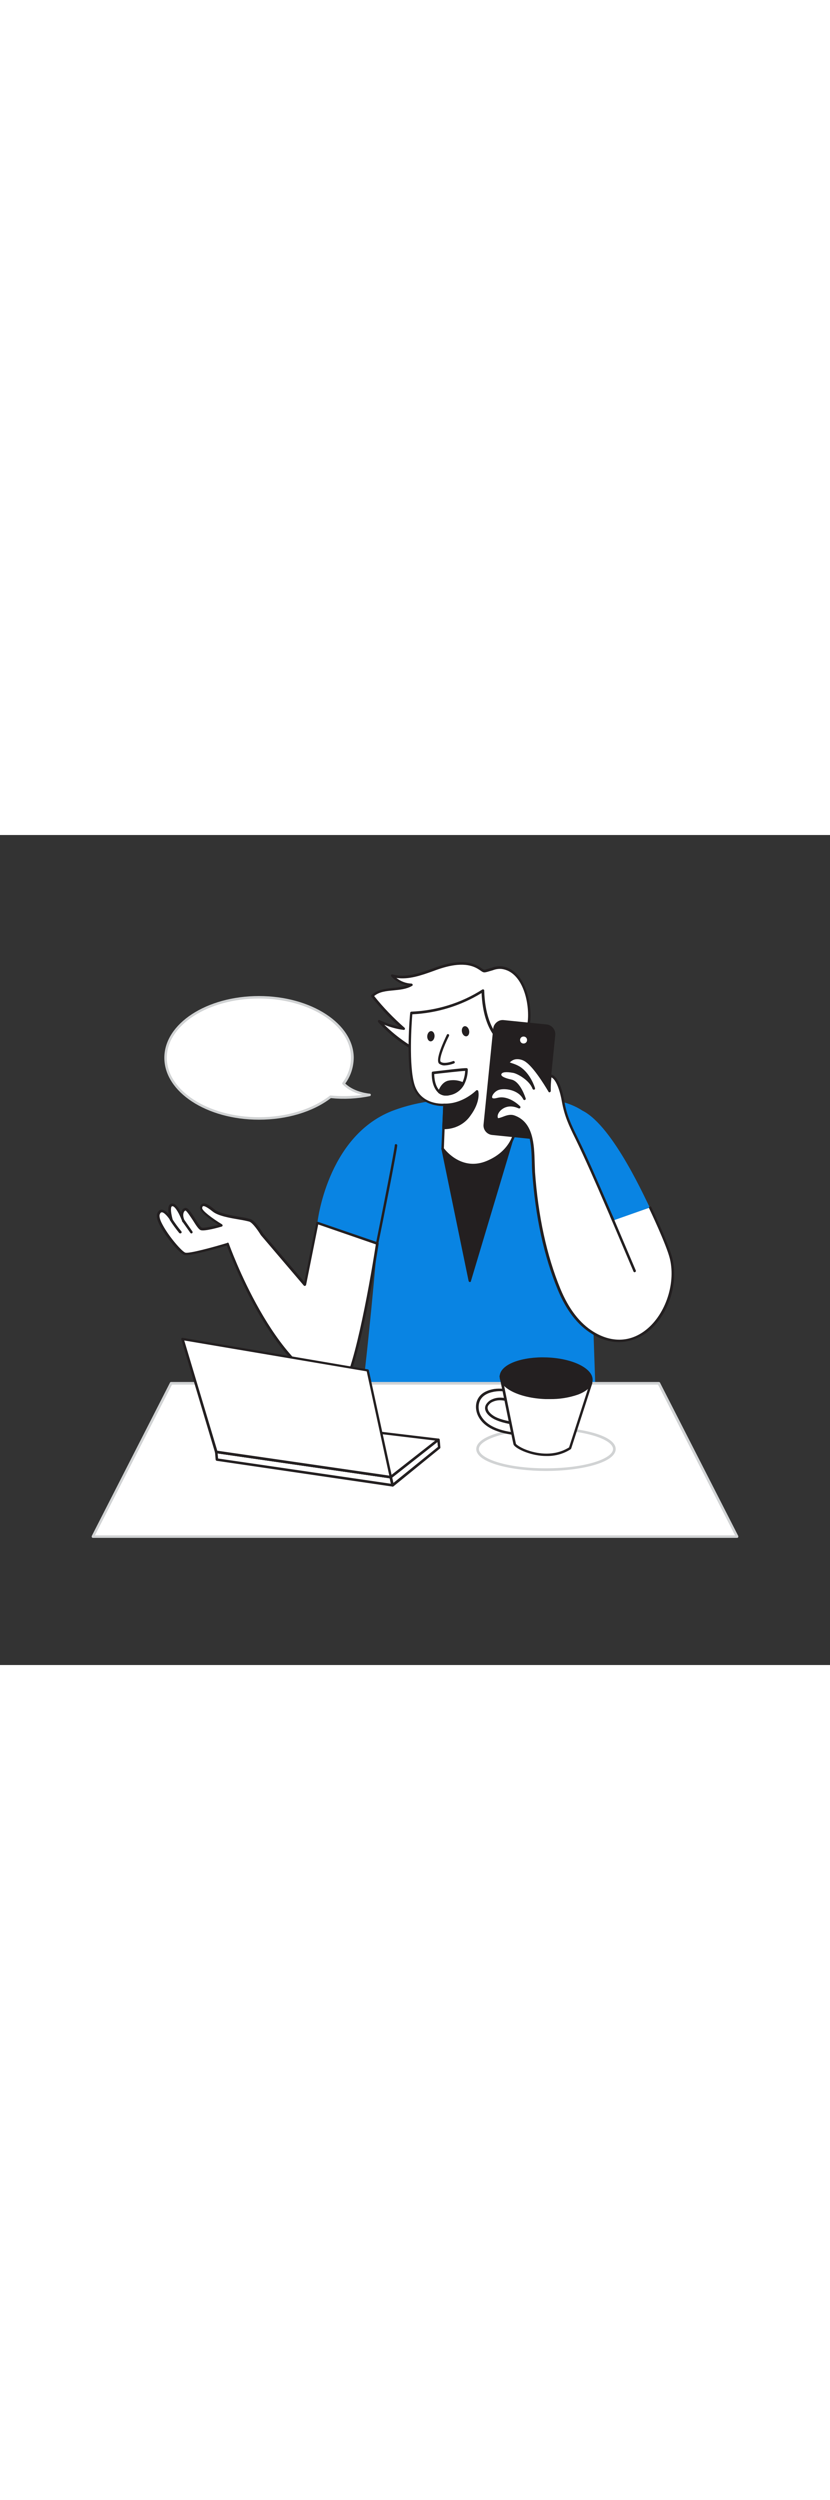 <svg version="1.1" id="Layer_1" xmlns="http://www.w3.org/2000/svg" xmlns:xlink="http://www.w3.org/1999/xlink" x="0px" y="0px" viewBox="0 0 500 500" style="width: 166px;" xml:space="preserve" data-imageid="calling-81" imageName="Calling" class="illustrations_image">
<rect x="0" y="0" width="500" height="500" fill="#333333" stroke="none"/>
<style type="text/css">
	.st0_calling-81{fill:#68E1FD;}
	.st1_calling-81{fill:#231F20;}
	.st2_calling-81{fill:#FFFFFF;}
	.st3_calling-81{fill:none;}
	.st4_calling-81{fill:#D1D3D4;}
</style>
<g id="Character_calling-81">
	<path class="st0_calling-81 targetColor" d="M355.5,237.2l36-12.8c-1.5-2.2-21.7-49-40.7-58.4c-16.6-11-47.4-8.9-82.2-6.5c-11.2,0.6-22.2,2.8-32.6,6.8&#10;&#9;&#9;c-39.2,15.6-44.8,67.3-44.8,67.3l36.1,12.4c0,0-5.9,70.2-11.4,107c0,0,45.2,26.6,143.8,10.3C359.7,363.3,355.7,247.6,355.5,237.2z" style="fill: rgb(9, 132, 227);"/>
	<polygon class="st1_calling-81" points="266.6,188.9 283,268.5 310.6,176.6 &#9;"/>
	<path class="st1_calling-81" d="M283,269.3L283,269.3c-0.3,0-0.6-0.3-0.7-0.6l-16.4-79.6c-0.1-0.4,0.2-0.8,0.5-0.9l43.9-12.3&#10;&#9;&#9;c0.4-0.1,0.8,0.1,0.9,0.5c0,0.1,0,0.3,0,0.4l-27.5,91.9C283.7,269.1,283.4,269.3,283,269.3z M267.5,189.5l15.7,75.9l26.3-87.7&#10;&#9;&#9;L267.5,189.5z"/>
	<path class="st2_calling-81" d="M302.4,80c-3-0.4-5.1,0.7-7.9,1.4c-3.6,0.9-2.6,1-5.9-1.1c-7.6-4.9-17.6-2.7-26.1,0.3s-17.6,6.7-26.3,4.2&#10;&#9;&#9;c3,3.3,7.1,5.3,11.6,5.5c-7.1,4.2-17.5,1-23.5,6.7c5.7,7.2,12,13.8,18.9,19.8c-5.1-0.8-10.1-2.3-14.8-4.5&#10;&#9;&#9;c8.5,9.6,19.4,16.8,31.1,22c8.6,3.8,18,6.5,27.4,5.9c15.1-1,30.6-12.9,31.8-28.6C319.6,100.8,315.5,81.8,302.4,80z"/>
	<path class="st1_calling-81" d="M284.2,140.9c-7.5,0-15.7-2-25-6c-12.7-5.6-23.3-13.1-31.4-22.2c-0.2-0.3-0.2-0.7,0-1c0.2-0.3,0.6-0.4,0.9-0.2&#10;&#9;&#9;c3.8,1.8,7.8,3.1,11.9,4c-6.1-5.5-11.8-11.6-16.9-18.1c-0.2-0.3-0.2-0.7,0.1-1c3.5-3.3,8.3-3.8,13-4.3c2.8-0.2,5.6-0.7,8.3-1.5&#10;&#9;&#9;c-3.6-0.8-6.9-2.7-9.4-5.4c-0.2-0.3-0.3-0.6-0.1-0.9c0.2-0.3,0.5-0.4,0.9-0.3c7.8,2.2,16-0.7,23.9-3.5l1.9-0.7&#10;&#9;&#9;c7.5-2.7,18.5-5.6,26.8-0.2c0.5,0.3,0.9,0.6,1.2,0.8c1.3,0.9,1.3,0.9,3,0.4l1-0.3c0.7-0.2,1.4-0.4,2.1-0.6c2-0.8,4.1-1,6.1-0.8l0,0&#10;&#9;&#9;c13.1,1.9,17.9,20.4,17,32.4c-1.3,16.8-17.9,28.3-32.5,29.3C286.1,140.9,285.1,140.9,284.2,140.9z M231.5,114.3&#10;&#9;&#9;c8.2,8.1,17.8,14.6,28.4,19.1c10.2,4.5,19,6.4,27,5.8c18-1.2,30.1-15.4,31.1-27.8c0.9-11.4-3.5-29-15.7-30.7l0,0&#10;&#9;&#9;c-1.9-0.2-3.7,0.1-5.5,0.8c-0.7,0.2-1.4,0.4-2.1,0.6l-1,0.3c-2.2,0.6-2.5,0.5-4.2-0.7c-0.3-0.2-0.7-0.5-1.2-0.8&#10;&#9;&#9;c-7.7-5-18.2-2.2-25.5,0.4l-1.9,0.7c-7.2,2.6-14.7,5.2-22.1,4.1c2.6,2.1,5.8,3.3,9.1,3.4c0.3,0,0.6,0.3,0.7,0.6&#10;&#9;&#9;c0.1,0.3-0.1,0.7-0.4,0.8c-3.4,2-7.4,2.3-11.2,2.7c-4.4,0.4-8.5,0.8-11.6,3.4c5.5,6.9,11.7,13.3,18.3,19.1c0.3,0.2,0.3,0.6,0.2,0.9&#10;&#9;&#9;c-0.1,0.3-0.5,0.5-0.8,0.4C239.1,116.9,235.2,115.8,231.5,114.3z"/>
	<path class="st2_calling-81" d="M267.7,162.5l-1.1,26.4c0,0,10.6,14.9,26.9,8s17-20.3,17-20.3l-5.2-50.3c0,0-13.7-4.6-14.5-32.6&#10;&#9;&#9;c0,0-17.3,12.4-43.1,13.4c0,0-2.8,30.9,1.4,43.7S267.7,162.5,267.7,162.5z"/>
	<path class="st1_calling-81" d="M285.1,199.5c-11.7,0-19-10-19.1-10.1c-0.1-0.1-0.1-0.3-0.1-0.5l1.1-25.6c-3.2,0-14.7-0.8-18.5-12.2&#10;&#9;&#9;c-4.2-12.8-1.6-42.8-1.4-44c0-0.4,0.4-0.7,0.7-0.7c15.1-0.6,29.9-5.1,42.7-13.3c0.3-0.2,0.8-0.2,1.1,0.2c0.1,0.1,0.1,0.3,0.1,0.4&#10;&#9;&#9;c0.4,14.1,4.2,22,7.3,26.2c3.3,4.5,6.6,5.7,6.7,5.7c0.3,0.1,0.5,0.3,0.5,0.6l5.2,50.3c0,0.3-0.9,14.1-17.5,21.1&#10;&#9;&#9;C291.1,198.9,288.1,199.5,285.1,199.5z M267.4,188.7c1.4,1.8,11.2,13.8,25.9,7.6c15.7-6.6,16.5-19.5,16.5-19.7l-5.2-49.7&#10;&#9;&#9;c-2.5-1.1-13.4-7.3-14.5-31.7c-12.6,7.7-26.9,12.1-41.7,12.8c-0.4,4.6-2.3,31.3,1.4,42.7c4,12.1,17.2,11.2,17.8,11.1&#10;&#9;&#9;c0.2,0,0.4,0.1,0.6,0.2c0.2,0.1,0.2,0.4,0.2,0.6L267.4,188.7z"/>
	<path class="st2_calling-81" d="M298.2,139.6c3.5,0.9,7.3,0.4,10.4-1.5c4.5-2.7,6.7-7.6,6.8-12.7c0.1-1.9-0.2-3.7-0.9-5.5&#10;&#9;&#9;c-0.7-1.7-2.2-3.1-4-3.7c-2.2-0.6-4.4,0.2-6.5,1.1c-3.1,1.2-3.3,2.9-5.2,5.3c0.2-0.2,0.4-0.8,0.6-1"/>
	<path class="st1_calling-81" d="M301.6,140.8c-1.2,0-2.4-0.2-3.6-0.4c-0.4-0.1-0.7-0.5-0.6-0.9c0.1-0.4,0.5-0.7,0.9-0.6c0.1,0,0.1,0,0.2,0&#10;&#9;&#9;c3.3,0.8,6.9,0.3,9.8-1.4c4-2.4,6.3-6.8,6.4-12.1c0.1-1.8-0.2-3.5-0.9-5.1c-0.6-1.5-1.9-2.7-3.5-3.2c-1.9-0.5-3.8,0.2-6,1&#10;&#9;&#9;c-1.5,0.6-2.8,1.7-3.5,3.1c-0.4,0.6-0.8,1.2-1.3,1.8l-0.1,0.2c-0.3,0.3-0.8,0.2-1.1-0.2c-0.2-0.2-0.2-0.6-0.1-0.8l0.1-0.1l0.1-0.3&#10;&#9;&#9;c0.1-0.3,0.3-0.5,0.5-0.7c0.1-0.1,0.2-0.1,0.3-0.2l0.4-0.5c0.9-1.7,2.4-3,4.2-3.7c1.9-0.8,4.5-1.8,7-1.1c2,0.6,3.7,2.1,4.5,4.1&#10;&#9;&#9;c0.8,1.8,1.1,3.8,1,5.8c-0.1,5.9-2.7,10.7-7.1,13.4C306.8,140.1,304.2,140.8,301.6,140.8z"/>
	<path class="st1_calling-81" d="M267.1,176.4c6.1,0.2,11.9-2.7,15.5-7.6c6.3-8.4,4.7-14.4,4.7-14.4s-8.2,8.5-19.7,8.1L267.1,176.4z"/>
	<path class="st1_calling-81" d="M267.9,177.2c-0.3,0-0.5,0-0.8,0c-0.4,0-0.7-0.4-0.7-0.8l0.6-13.9c0-0.4,0.3-0.7,0.7-0.7c0,0,0,0,0,0&#10;&#9;&#9;c11,0.3,19-7.8,19.1-7.9c0.3-0.3,0.8-0.3,1.1,0c0.1,0.1,0.2,0.2,0.2,0.3c0.1,0.3,1.6,6.4-4.8,15C279.8,174.2,274,177.1,267.9,177.2&#10;&#9;&#9;z M268.5,163.3l-0.5,12.4c5.6-0.1,10.8-2.8,14.1-7.3c4.2-5.7,4.8-10.2,4.7-12.3C284.2,158.3,277.4,163.3,268.5,163.3L268.5,163.3z"/>
	<path class="st2_calling-81" d="M269.9,120.6c0,0-7.2,14.5-4.8,16.5s8.2-0.3,8.2-0.3"/>
	<path class="st1_calling-81" d="M268,138.8c-1.2,0.1-2.4-0.3-3.4-1c-2.7-2.2,2.9-13.9,4.6-17.5c0.2-0.4,0.7-0.5,1-0.3c0.3,0.2,0.5,0.6,0.3,1&#10;&#9;&#9;c-3.4,6.7-6.2,14.6-5,15.6c1.7,1.4,5.9,0.2,7.4-0.4c0.4-0.2,0.8,0,1,0.4c0.2,0.4,0,0.8-0.4,1C271.7,138.3,269.9,138.7,268,138.8z"/>
	
		<ellipse transform="matrix(0.977 -0.212 0.212 0.977 -18.688 62.103)" class="st1_calling-81" cx="280.5" cy="118.3" rx="2.2" ry="3.1"/>
	
		<ellipse transform="matrix(8.559088e-02 -0.996 0.996 8.559088e-02 116.74 369.414)" class="st1_calling-81" cx="259.6" cy="121.1" rx="3.1" ry="2.2"/>
	<path class="st1_calling-81" d="M269,157c-1.8,0.1-3.5-0.5-4.9-1.7c-4.5-4-4-11.8-4-12.1c0-0.4,0.3-0.7,0.7-0.7c20.1-2.4,20.4-2.2,20.7-1.9&#10;&#9;&#9;c0.2,0.1,0.3,0.4,0.3,0.6l0,0c0,3.1-0.7,6.2-2.1,8.9c-1.7,3.4-5,5.9-8.7,6.6C270.2,156.9,269.6,157,269,157z M261.6,144&#10;&#9;&#9;c0,1.9,0.3,7.3,3.5,10.2c1.6,1.2,3.6,1.6,5.5,1.2c3.3-0.7,6.1-2.8,7.7-5.9c1.2-2.3,1.8-4.9,1.9-7.4&#10;&#9;&#9;C277.5,142.2,268,143.3,261.6,144L261.6,144z M280.9,141.2L280.9,141.2z M280.9,141.2L280.9,141.2z"/>
	<path class="st1_calling-81" d="M278.9,149.9c-3.6,6.8-11.1,7.7-14.3,4.9c1-2.6,2.7-5.3,5.5-6.1C273,148.1,276.2,148.5,278.9,149.9z"/>
	<path class="st1_calling-81" d="M269,157c-1.8,0.1-3.5-0.5-4.9-1.6c-0.2-0.2-0.3-0.6-0.2-0.9c1.4-3.6,3.4-5.8,6-6.5c3.2-0.7,6.5-0.3,9.4,1.1&#10;&#9;&#9;c0.2,0.1,0.3,0.3,0.4,0.4c0.1,0.2,0.1,0.4,0,0.6c-1.7,3.4-5,5.9-8.7,6.6C270.2,156.9,269.6,157,269,157z M265.5,154.5&#10;&#9;&#9;c1.5,0.9,3.3,1.2,5,0.8c3-0.6,5.7-2.5,7.2-5.2c-2.4-1-5-1.3-7.5-0.7C268.3,150,266.7,151.7,265.5,154.5L265.5,154.5z"/>
	<path class="st1_calling-81" d="M238.6,187c0.2,1.6-11.3,59.1-11.3,59.1"/>
	<path class="st1_calling-81" d="M227.2,246.8h-0.1c-0.4-0.1-0.7-0.5-0.6-0.9c0,0,0,0,0,0c4.6-22.7,11.3-57.1,11.3-58.9c0-0.4,0.2-0.8,0.7-0.8&#10;&#9;&#9;c0,0,0,0,0,0c0.4,0,0.8,0.3,0.8,0.7c0,0,0,0,0,0c0.2,1.6-9.4,49.7-11.4,59.3C227.9,246.5,227.6,246.8,227.2,246.8z"/>
	<path class="st1_calling-81" d="M303.3,112.3l25.7,2.6c2.8,0.3,4.8,2.8,4.6,5.6l-5.8,57.5c-0.3,2.8-2.8,4.8-5.6,4.6l-25.7-2.6&#10;&#9;&#9;c-2.8-0.3-4.8-2.8-4.6-5.6l5.8-57.5C298,114,300.5,112,303.3,112.3z"/>
	<path class="st1_calling-81" d="M322.8,183.3c-0.2,0-0.4,0-0.6,0l-25.7-2.6c-3.2-0.3-5.6-3.2-5.2-6.4l5.8-57.5c0.1-1.6,0.9-3,2.1-4&#10;&#9;&#9;c1.2-1,2.7-1.5,4.3-1.3l25.7,2.6c3.2,0.3,5.6,3.2,5.3,6.4c0,0,0,0,0,0l-5.8,57.5C328.3,181,325.8,183.3,322.8,183.3L322.8,183.3z&#10;&#9;&#9; M302.8,113c-1,0-2,0.4-2.7,1c-0.9,0.7-1.5,1.8-1.6,2.9l-5.8,57.5c-0.2,2.4,1.5,4.5,3.9,4.8l25.7,2.6l0,0c1.2,0.1,2.3-0.3,3.2-1&#10;&#9;&#9;c0.9-0.7,1.5-1.8,1.6-2.9l5.8-57.5c0.1-1.2-0.3-2.3-1-3.2c-0.7-0.9-1.8-1.5-2.9-1.6l-25.7-2.6L302.8,113z"/>
	<path class="st2_calling-81" d="M391.5,224.4c0,0,10.6,22.1,12.6,30.9c6.3,27-17.9,62.6-47.2,44.7c-9.6-5.9-16.1-15.9-20.3-26.3&#10;&#9;&#9;c-9.1-22.2-13.6-46.8-15.3-70.6c-0.8-10.8,1.2-28.9-12-33.4c-4.3-1.5-9.2,3.2-10.2,1.2c-1.7-3.3,4.2-11.1,13.5-6.9&#10;&#9;&#9;c0,0-6.5-6.7-13.1-4.8s-3.8-4.8,0.4-6.2c3.8-1.4,12.7-0.2,15.8,6c0,0-2.9-9.8-8.1-10.8s-6.9-2.4-6.6-4c0.5-2.7,5.3-2.1,8.1-1.5&#10;&#9;&#9;s10.3,4.7,12.2,10.1c0,0-2.5-8.6-8.8-12.6c-4-2.5-7.2-2.2-6.4-3.4s5.4-4.6,11.2-0.4s13.6,17.8,13.6,17.8s0-9.4,0.8-9.1&#10;&#9;&#9;c4.5,1.1,6.8,12,7.4,15.5c1.5,8.4,4.1,14.2,8,21.9c7.2,14.5,15.8,34.9,22.3,49.7"/>
	<path class="st1_calling-81" d="M372.8,305.5c-5.8-0.1-11.4-1.9-16.2-5c-8.6-5.2-15.5-14.2-20.6-26.6c-8.4-20.3-13.5-44.2-15.4-70.9&#10;&#9;&#9;c-0.1-1.7-0.2-3.6-0.2-5.6c-0.3-10.5-0.6-23.5-11.2-27.1c-2-0.7-4.4,0.2-6.2,1s-3.6,1.4-4.4-0.1c-0.9-1.7-0.1-4.3,1.8-6.3&#10;&#9;&#9;c2.3-2.3,5.6-3.4,8.8-2.8c-2.4-1.6-5.8-3.1-9.3-2.1s-4.5-0.3-4.8-1.2c-0.7-2.1,1.8-5.5,4.8-6.5s9.2-0.7,13.5,2.6&#10;&#9;&#9;c-1.3-2.6-3.2-5.4-5.7-5.9c-3.3-0.7-7.7-2-7.2-4.9c0.7-3.7,7-2.5,9-2.1c3,0.9,5.8,2.4,8.1,4.4c-1.4-2.2-3.2-4.1-5.3-5.5&#10;&#9;&#9;c-1.4-0.9-3-1.5-4.6-2c-1.2-0.4-2-0.6-2.2-1.3c-0.1-0.4-0.1-0.8,0.2-1.2c1.2-1.4,2.8-2.4,4.6-2.7c2.8-0.4,5.6,0.3,7.7,2.1&#10;&#9;&#9;c4.4,3.3,9.8,11.6,12.3,15.7c0.1-6.3,0.8-6.8,1-7c0.2-0.2,0.5-0.2,0.8-0.2c5,1.2,7.3,12.7,7.9,16.2c1.4,8.3,4.1,14,7.9,21.7&#10;&#9;&#9;c5.8,11.7,12.4,27,18.3,40.6c1.4,3.2,2.7,6.3,4,9.2c0.1,0.4-0.1,0.8-0.5,1c-0.4,0.1-0.8,0-0.9-0.4c-1.3-2.9-2.6-6-4-9.2&#10;&#9;&#9;c-5.8-13.5-12.5-28.8-18.2-40.5c-3.9-7.9-6.6-13.7-8.1-22.2c-1-6-3.3-13.3-6.3-14.7c-0.3,2.7-0.5,5.5-0.4,8.2&#10;&#9;&#9;c0,0.4-0.4,0.8-0.8,0.8c-0.3,0-0.5-0.1-0.6-0.4c-0.1-0.1-7.7-13.4-13.3-17.6c-1.8-1.5-4.2-2.2-6.5-1.9c-1.3,0.2-2.5,0.9-3.5,1.9&#10;&#9;&#9;c0.3,0.1,0.7,0.2,1.1,0.4c1.7,0.5,3.4,1.2,4.9,2.1c6.5,4.1,9.1,12.6,9.2,13c0.1,0.4-0.1,0.8-0.5,0.9c0,0,0,0,0,0&#10;&#9;&#9;c-0.4,0.1-0.8-0.1-1-0.5c0,0,0,0,0,0c-1.8-5.1-9-9.1-11.6-9.6c-4.4-0.8-6.9-0.5-7.2,0.9c-0.2,1.1,1.9,2.2,6,3.1&#10;&#9;&#9;c5.5,1.1,8.5,10.9,8.7,11.4c0.1,0.4-0.1,0.8-0.5,0.9c-0.4,0.2-0.8,0-1-0.4c-2.9-5.8-11.3-6.9-14.9-5.6c-2.4,0.9-4.2,3.5-3.8,4.6&#10;&#9;&#9;c0.2,0.6,1.3,0.6,2.9,0.2c7-2,13.6,4.7,13.9,5c0.3,0.3,0.3,0.7,0.1,1c-0.2,0.3-0.6,0.4-0.9,0.3c-6.3-2.9-10,0.3-11,1.3&#10;&#9;&#9;c-1.5,1.5-2.1,3.4-1.5,4.5c0.3,0.2,1.6-0.3,2.5-0.6c2-0.8,4.7-1.9,7.3-1c11.6,4,12,17.6,12.3,28.5c0.1,2,0.1,3.9,0.2,5.6&#10;&#9;&#9;c1.9,26.5,7,50.2,15.3,70.4c5,12.1,11.7,20.8,20,25.9c10.5,6.4,21.3,6.3,30.5-0.4c12.3-8.9,19.1-28,15.5-43.4&#10;&#9;&#9;c-2-8.5-12.5-30.5-12.6-30.7c-0.2-0.4,0-0.8,0.4-1c0.4-0.2,0.8,0,1,0.4c0,0,0,0,0,0c0.4,0.9,10.6,22.3,12.7,31&#10;&#9;&#9;c3.8,16.3-3.1,35.6-16.1,45C384.1,303.5,378.5,305.4,372.8,305.5z"/>
	<circle class="st2_calling-81" cx="315.4" cy="123.5" r="2.9"/>
	<path class="st1_calling-81" d="M315.4,127.1c-2,0-3.6-1.6-3.6-3.6s1.6-3.6,3.6-3.6s3.6,1.6,3.6,3.6C319.1,125.5,317.4,127.1,315.4,127.1&#10;&#9;&#9;L315.4,127.1z M315.4,121.4c-1.2,0-2.1,0.9-2.1,2.1s0.9,2.1,2.1,2.1c1.2,0,2.1-0.9,2.1-2.1c0,0,0,0,0,0&#10;&#9;&#9;C317.5,122.3,316.6,121.4,315.4,121.4C315.4,121.4,315.4,121.4,315.4,121.4z"/>
	<path class="st1_calling-81" d="M382.3,263.4c-0.3,0-0.6-0.2-0.7-0.5l-14.1-33.2c-0.2-0.4,0-0.8,0.4-1c0.4-0.2,0.8,0,1,0.4l14.1,33.2&#10;&#9;&#9;c0.2,0.4,0,0.8-0.4,1c0,0,0,0,0,0C382.5,263.4,382.4,263.4,382.3,263.4z"/>
	<path class="st2_calling-81" d="M191.1,233.6l-7.5,37.2l-25.8-30.4c0,0-4.4-7.4-7.3-8.4c-3.4-1.3-17.3-2.1-21.9-5.9s-7.2-4.6-7.6-1.7&#10;&#9;&#9;s12.2,10.5,12.2,10.5s-10.1,3-12.2,2.1s-7.3-11.8-9.4-11.8c-1.1,0-3.4,2.3-1.2,7.1c-1.8-4.6-4.4-9.8-6.6-9.8s-2.1,3.9-0.7,9&#10;&#9;&#9;c0,0-5.6-9-7.7-3.5c-2,5.1,12.7,23.2,16,24s25.7-5.9,25.7-5.9s27.1,77.4,66.5,87.6c9.8,2.5,23.6-87.8,23.6-87.8L191.1,233.6z"/>
	<path class="st1_calling-81" d="M204,334.7c-0.2,0-0.4,0-0.6-0.1c-16.5-4.2-32.9-20.4-48.5-47.9c-7.1-12.6-13.2-25.8-18.3-39.4&#10;&#9;&#9;c-4.3,1.3-22.2,6.5-25.4,5.7c-2.9-0.7-11.2-10.6-14.8-17.6c-1.8-3.4-2.3-5.8-1.7-7.4c0.6-1.4,1.4-2.2,2.5-2.3&#10;&#9;&#9;c1.5-0.1,3.2,1.2,4.4,2.7c-0.4-2.7-0.3-4.6,0.5-5.6c0.4-0.5,1.1-0.9,1.8-0.8l0,0c1.6,0,3.3,1.8,5.2,5.4c0.1-0.5,0.3-0.9,0.6-1.4&#10;&#9;&#9;c0.4-0.8,1.2-1.3,2.1-1.4c1.5,0,3.2,2.5,5.8,6.6c1.3,2.1,3.2,5,3.9,5.3c1.1,0.4,6.1-0.6,10.1-1.7c-4-2.5-11.5-7.6-11.1-10.4&#10;&#9;&#9;c0-1,0.6-1.9,1.5-2.3c1.5-0.6,3.7,0.5,7.3,3.5c3,2.4,10.3,3.6,15.6,4.5c2.1,0.3,4.1,0.7,6.1,1.3c3,1.1,7.2,8,7.6,8.8l24.7,29&#10;&#9;&#9;l7.2-35.6c0-0.2,0.2-0.4,0.4-0.5c0.2-0.1,0.4-0.1,0.6-0.1l36.1,12.4c0.3,0.1,0.6,0.5,0.5,0.8c-0.5,3.3-12.6,81.5-22.4,88&#10;&#9;&#9;C205.1,334.4,204.6,334.6,204,334.7z M137.1,245.5c0.3,0,0.6,0.2,0.7,0.5c0.3,0.8,27.4,77.2,66,87.1c0.4,0.1,0.7,0,1-0.2&#10;&#9;&#9;c7.3-4.9,17.3-58.2,21.6-86.3l-34.7-12l-7.3,36.4c-0.1,0.3-0.3,0.5-0.6,0.6c-0.3,0.1-0.6,0-0.8-0.2l-25.8-30.3&#10;&#9;&#9;c-1.3-2.1-4.8-7.4-7-8.2c-1.9-0.5-3.9-0.9-5.8-1.2c-5.8-1-13-2.2-16.3-4.9c-4-3.2-5.3-3.4-5.8-3.2c-0.3,0.1-0.5,0.7-0.5,1.1&#10;&#9;&#9;c-0.2,1.5,6,6.2,11.9,9.8c0.3,0.2,0.4,0.5,0.4,0.8c0,0.3-0.3,0.5-0.6,0.6c-1.7,0.5-10.5,3-12.7,2.1c-1.1-0.5-2.5-2.5-4.6-5.9&#10;&#9;&#9;c-1.4-2.1-3.7-5.7-4.5-5.9c-0.3,0.1-0.6,0.4-0.8,0.7c-0.3,0.5-1,2,0,4.6l0.3,0.8c0.2,0.4,0,0.8-0.4,1c0,0,0,0,0,0&#10;&#9;&#9;c-0.4,0.2-0.8,0-1-0.4c-0.1-0.3-0.2-0.6-0.3-0.9c-2.5-6.2-4.6-8.4-5.6-8.4l0,0c-0.2,0-0.4,0.1-0.5,0.2c-0.3,0.3-1,1.9,0.6,7.8&#10;&#9;&#9;c0.1,0.4-0.1,0.8-0.4,0.9c-0.4,0.2-0.8,0.1-1-0.3c-1.3-2.1-3.8-5.1-5.2-4.9c-0.5,0-0.9,0.5-1.2,1.3c-0.2,0.6-0.4,2.3,1.7,6.1&#10;&#9;&#9;c3.8,7.2,11.8,16.4,13.8,16.9c2.3,0.6,16.4-3.2,25.3-5.9L137.1,245.5z"/>
	<line class="st3_calling-81" x1="110.4" y1="232.4" x2="115.3" y2="239.3"/>
	<path class="st1_calling-81" d="M115.3,240c-0.2,0-0.5-0.1-0.6-0.3l-4.9-6.9c-0.2-0.3-0.2-0.8,0.2-1.1c0,0,0,0,0,0c0.3-0.2,0.8-0.2,1.1,0.2&#10;&#9;&#9;l4.8,6.9c0.2,0.3,0.2,0.8-0.2,1.1c0,0,0,0,0,0C115.6,240,115.4,240,115.3,240z"/>
	<path class="st2_calling-81" d="M103.1,231.6c1.7,2.6,3.6,5.2,5.6,7.6"/>
	<path class="st1_calling-81" d="M108.6,240c-0.2,0-0.4-0.1-0.6-0.2c-2-2.5-3.9-5-5.6-7.7c-0.3-0.3-0.2-0.8,0.1-1.1c0.3-0.3,0.8-0.2,1.1,0.1&#10;&#9;&#9;c0,0,0.1,0.1,0.1,0.1c1.7,2.6,3.5,5.1,5.5,7.5c0.3,0.3,0.3,0.8,0,1.1C109,239.9,108.8,240,108.6,240z"/>
</g>
<g id="desk_calling-81">
	<polygon class="st2_calling-81" points="103.1,330.4 396.9,330.4 444,422.7 56,422.7 &#9;"/>
	<path class="st4_calling-81" d="M444,423.4H56c-0.3,0-0.5-0.1-0.7-0.4c-0.1-0.2-0.1-0.5,0-0.8l47.1-92.3c0.1-0.3,0.4-0.4,0.7-0.4h293.8&#10;&#9;&#9;c0.3,0,0.6,0.2,0.7,0.4l47.1,92.3c0.1,0.2,0.1,0.5,0,0.8C444.6,423.3,444.3,423.4,444,423.4z M57.2,421.9h385.6l-46.4-90.8H103.6&#10;&#9;&#9;L57.2,421.9z"/>
</g>
<g id="laptop_calling-81">
	<polygon class="st2_calling-81" points="130.3,371.6 130.7,376.3 236.5,391.8 235.4,386.9 &#9;"/>
	<path class="st1_calling-81" d="M236.5,392.5h-0.1l-105.8-15.5c-0.4-0.1-0.6-0.3-0.7-0.7l-0.4-4.7c0-0.2,0.1-0.5,0.2-0.6&#10;&#9;&#9;c0.2-0.2,0.4-0.2,0.6-0.2l105.2,15.2c0.3,0,0.6,0.3,0.6,0.6l1.1,4.9c0.1,0.4-0.2,0.8-0.6,0.9C236.6,392.5,236.5,392.5,236.5,392.5z&#10;&#9;&#9; M131.4,375.6l104.1,15.2l-0.7-3.3l-103.7-15L131.4,375.6z"/>
	<path class="st2_calling-81" d="M130.3,371.6c0,0,24.1-20.6,24.9-20.5s109,13.1,109,13.1l-28.7,22.5L130.3,371.6z"/>
	<path class="st1_calling-81" d="M235.4,387.6h-0.1l-105.2-15.2c-0.3,0-0.5-0.3-0.6-0.5c-0.1-0.3,0-0.6,0.2-0.8c24.4-20.9,25.1-20.8,25.6-20.6&#10;&#9;&#9;c1.6,0.3,107.8,13,108.9,13.1c0.3,0,0.6,0.3,0.6,0.5c0.1,0.3,0,0.6-0.3,0.8l-28.7,22.5C235.8,387.6,235.6,387.6,235.4,387.6z&#10;&#9;&#9; M132,371.1L235.2,386l27-21.2c-21-2.5-101.7-12.2-107-12.9C153.5,353,140.7,363.7,132,371.1z"/>
	<polygon class="st2_calling-81" points="236.5,391.8 264.6,369 264.2,364.3 235.4,386.9 &#9;"/>
	<path class="st1_calling-81" d="M236.5,392.5c-0.4,0-0.7-0.2-0.8-0.6l-1.1-4.9c-0.1-0.3,0-0.6,0.3-0.8l28.7-22.5c0.2-0.2,0.5-0.2,0.8-0.1&#10;&#9;&#9;c0.3,0.1,0.4,0.4,0.5,0.6l0.4,4.7c0,0.3-0.1,0.5-0.3,0.7L237,392.4C236.9,392.5,236.7,392.6,236.5,392.5z M236.3,387.1l0.7,3.2&#10;&#9;&#9;l26.8-21.7l-0.3-2.9L236.3,387.1z"/>
	<polygon class="st2_calling-81" points="130.3,371.6 109.9,303.5 221.5,322.5 235.4,386.9 &#9;"/>
	<path class="st1_calling-81" d="M235.4,387.6h-0.1l-105.2-15.2c-0.3,0-0.5-0.3-0.6-0.5l-20.3-68.1c-0.1-0.3,0-0.5,0.2-0.7&#10;&#9;&#9;c0.2-0.2,0.4-0.3,0.7-0.2l111.5,19c0.3,0.1,0.6,0.3,0.6,0.6l14,64.3c0.1,0.2,0,0.5-0.2,0.7C235.9,387.5,235.6,387.6,235.4,387.6z&#10;&#9;&#9; M130.9,370.9l103.6,15l-13.6-62.8L111,304.5L130.9,370.9z"/>
</g>
<g id="glass_of_coffee_calling-81">
	<ellipse class="st2_calling-81" cx="328.9" cy="369.9" rx="41.2" ry="12.4"/>
	<path class="st4_calling-81" d="M328.9,383.1c-20.6,0-42-4.9-42-13.2s21.3-13.2,42-13.2s42,4.9,42,13.2S349.5,383.1,328.9,383.1z M328.9,358.3&#10;&#9;&#9;c-24.2,0-40.4,6-40.4,11.6s16.2,11.6,40.4,11.6s40.4-6,40.4-11.6S353.1,358.3,328.9,358.3L328.9,358.3z"/>
	<path class="st2_calling-81" d="M297.9,334.5l-1,0.2c-3,0.4-5.7,2-7.6,4.3c-2.3,3.2-2.1,7.7-0.2,11.1c4.4,7.9,15,10.1,23.2,10.8&#10;&#9;&#9;c1.2,0.2,2.3,0.1,3.5-0.3c1.4-0.3,2.2-1.7,1.9-3.1c-0.2-0.8-0.8-1.5-1.5-1.8c-0.9-0.4-1.8-0.7-2.7-0.8c-5.1-0.8-10.5-1.5-15.1-3.8&#10;&#9;&#9;c-2.7-1.4-6.5-4.5-4.5-7.9c0.7-1.1,1.7-1.9,2.9-2.5c4.7-2.2,9.1-0.5,13.8,0.8c0.3,0.1,0.7,0.2,1,0.2c0.9-0.3,1.5-1.2,1.3-2.1&#10;&#9;&#9;c-0.1-2-2.2-3.4-4.1-4.1C305.2,334.4,301.5,334,297.9,334.5z"/>
	<path class="st1_calling-81" d="M313.6,361.8c-0.5,0-1,0-1.5-0.1c-12.5-1.2-20.3-4.8-23.8-11.2c-2.2-4-2.1-8.8,0.3-12c2.1-2.9,5.6-4.1,8.1-4.6&#10;&#9;&#9;c0.3-0.1,0.7-0.1,1-0.2c3.8-0.5,7.6-0.1,11.1,1.3c1.6,0.6,4.4,2,4.5,4.7c0.2,1.3-0.7,2.6-2,2.9c-0.5,0-0.9,0-1.4-0.2l-1.2-0.4&#10;&#9;&#9;c-4.1-1.2-8-2.4-12-0.5c-1,0.4-1.9,1.2-2.5,2.1c-0.5,0.7-0.6,1.6-0.3,2.4c0.5,1.9,2.8,3.6,4.5,4.5c4,2,8.6,2.7,13,3.4l1.9,0.3&#10;&#9;&#9;c1,0.1,2.1,0.4,3,0.9c1.1,0.5,1.9,1.6,2,2.8c0,1.5-1,2.9-2.4,3.4C315.3,361.7,314.5,361.8,313.6,361.8z M298,335.3&#10;&#9;&#9;c-0.3,0-0.6,0.1-1,0.2c-2.2,0.4-5.3,1.5-7.1,4c-2,2.7-2.1,6.9-0.2,10.3c3.3,5.9,10.7,9.3,22.6,10.4c1,0.2,2.1,0.1,3.1-0.2&#10;&#9;&#9;c0.8-0.3,1.4-1,1.4-1.9c-0.1-0.7-0.6-1.3-1.2-1.6c-0.8-0.4-1.6-0.6-2.5-0.7l-1.9-0.3c-4.6-0.7-9.3-1.5-13.5-3.6&#10;&#9;&#9;c-2.1-1.1-4.6-3-5.3-5.4c-0.4-1.2-0.2-2.5,0.5-3.6c0.8-1.2,1.9-2.2,3.2-2.8c4.5-2.2,8.9-0.9,13.1,0.4l1.2,0.4&#10;&#9;&#9;c0.2,0.1,0.5,0.1,0.7,0.1c0.4-0.1,0.7-0.7,0.7-1.3c-0.1-1.9-2.5-3-3.6-3.4C305.1,335.1,301.5,334.7,298,335.3z"/>
	<path class="st2_calling-81" d="M301.7,326.1c0,0,7.7,38.5,8.3,40.8s18.9,11.8,33.4,2.5l12.7-39.3L301.7,326.1z"/>
	<path class="st1_calling-81" d="M329.2,374.1c-4.4,0-8.7-0.9-12.7-2.4c-3.2-1.2-6.8-3.2-7.2-4.7c-0.6-2.3-8-39.3-8.4-40.8c0-0.2,0-0.5,0.2-0.7&#10;&#9;&#9;c0.2-0.2,0.4-0.3,0.6-0.2l54.4,4c0.2,0,0.4,0.1,0.6,0.3c0.1,0.2,0.2,0.4,0.1,0.7l-12.7,39.3c-0.1,0.2-0.2,0.3-0.3,0.4&#10;&#9;&#9;C339.5,372.8,334.4,374.2,329.2,374.1z M302.7,326.9c1.2,6,7.6,37.7,8.1,39.8c0.2,0.5,3,2.7,8.1,4.3s14.9,3.5,23.9-2.1l12.3-38.1&#10;&#9;&#9;L302.7,326.9z"/>
	
		<ellipse transform="matrix(4.100371e-02 -0.999 0.999 4.100371e-02 -11.402 642.485)" class="st1_calling-81" cx="329" cy="327.2" rx="11.8" ry="27.3"/>
	<path class="st1_calling-81" d="M331.1,339.8c-0.9,0-1.8,0-2.6,0c-15.7-0.6-27.8-6.7-27.5-13.7c0.1-3.5,3.3-6.6,8.8-8.7c5.3-2,12.3-3,19.7-2.7&#10;&#9;&#9;c15.7,0.6,27.8,6.7,27.5,13.7c-0.1,3.5-3.3,6.6-8.8,8.7C342.7,339,336.9,339.9,331.1,339.8z M326.8,316.1&#10;&#9;&#9;c-5.6-0.1-11.2,0.8-16.5,2.7c-4.9,1.9-7.7,4.5-7.8,7.3c-0.2,6,11.7,11.5,26,12.1c7.2,0.3,14-0.6,19.1-2.6c4.9-1.9,7.7-4.5,7.8-7.3&#10;&#9;&#9;c0.2-6-11.7-11.5-26-12.1C328.6,316.1,327.7,316.1,326.8,316.1z"/>
</g>
<g id="bubble_calling-81">
	<path class="st2_calling-81" d="M222.7,156.5c0,0-9.9-0.8-15.7-6.8c3.4-4.5,5.2-9.9,5.3-15.5c0-20.2-25.2-36.5-56.3-36.5s-56.3,16.3-56.3,36.5&#10;&#9;&#9;s25.2,36.5,56.3,36.5c17.3,0,32.8-5.1,43.1-13C207,158.6,214.9,158.2,222.7,156.5z"/>
	<path class="st4_calling-81" d="M156,171.5c-31.5,0-57-16.7-57-37.3S124.5,97,156,97s57.1,16.7,57.1,37.3c-0.1,5.5-1.8,10.9-5.1,15.4&#10;&#9;&#9;c5.6,5.4,14.6,6.1,14.7,6.1c0.4,0,0.7,0.3,0.7,0.7c0,0.4-0.2,0.7-0.6,0.8c-7.7,1.6-15.7,2-23.5,1.2&#10;&#9;&#9;C188.5,166.8,172.7,171.5,156,171.5z M156,98.5c-30.6,0-55.5,16-55.5,35.7S125.4,170,156,170c16.5,0,32-4.7,42.6-12.9&#10;&#9;&#9;c0.2-0.1,0.3-0.2,0.5-0.2c6.4,0.6,12.8,0.5,19.2-0.4c-3.5-0.8-8.4-2.6-11.9-6.3c-0.3-0.3-0.3-0.7-0.1-1c3.3-4.3,5.1-9.6,5.1-15&#10;&#9;&#9;C211.5,114.6,186.6,98.5,156,98.5z"/>
</g>
</svg>